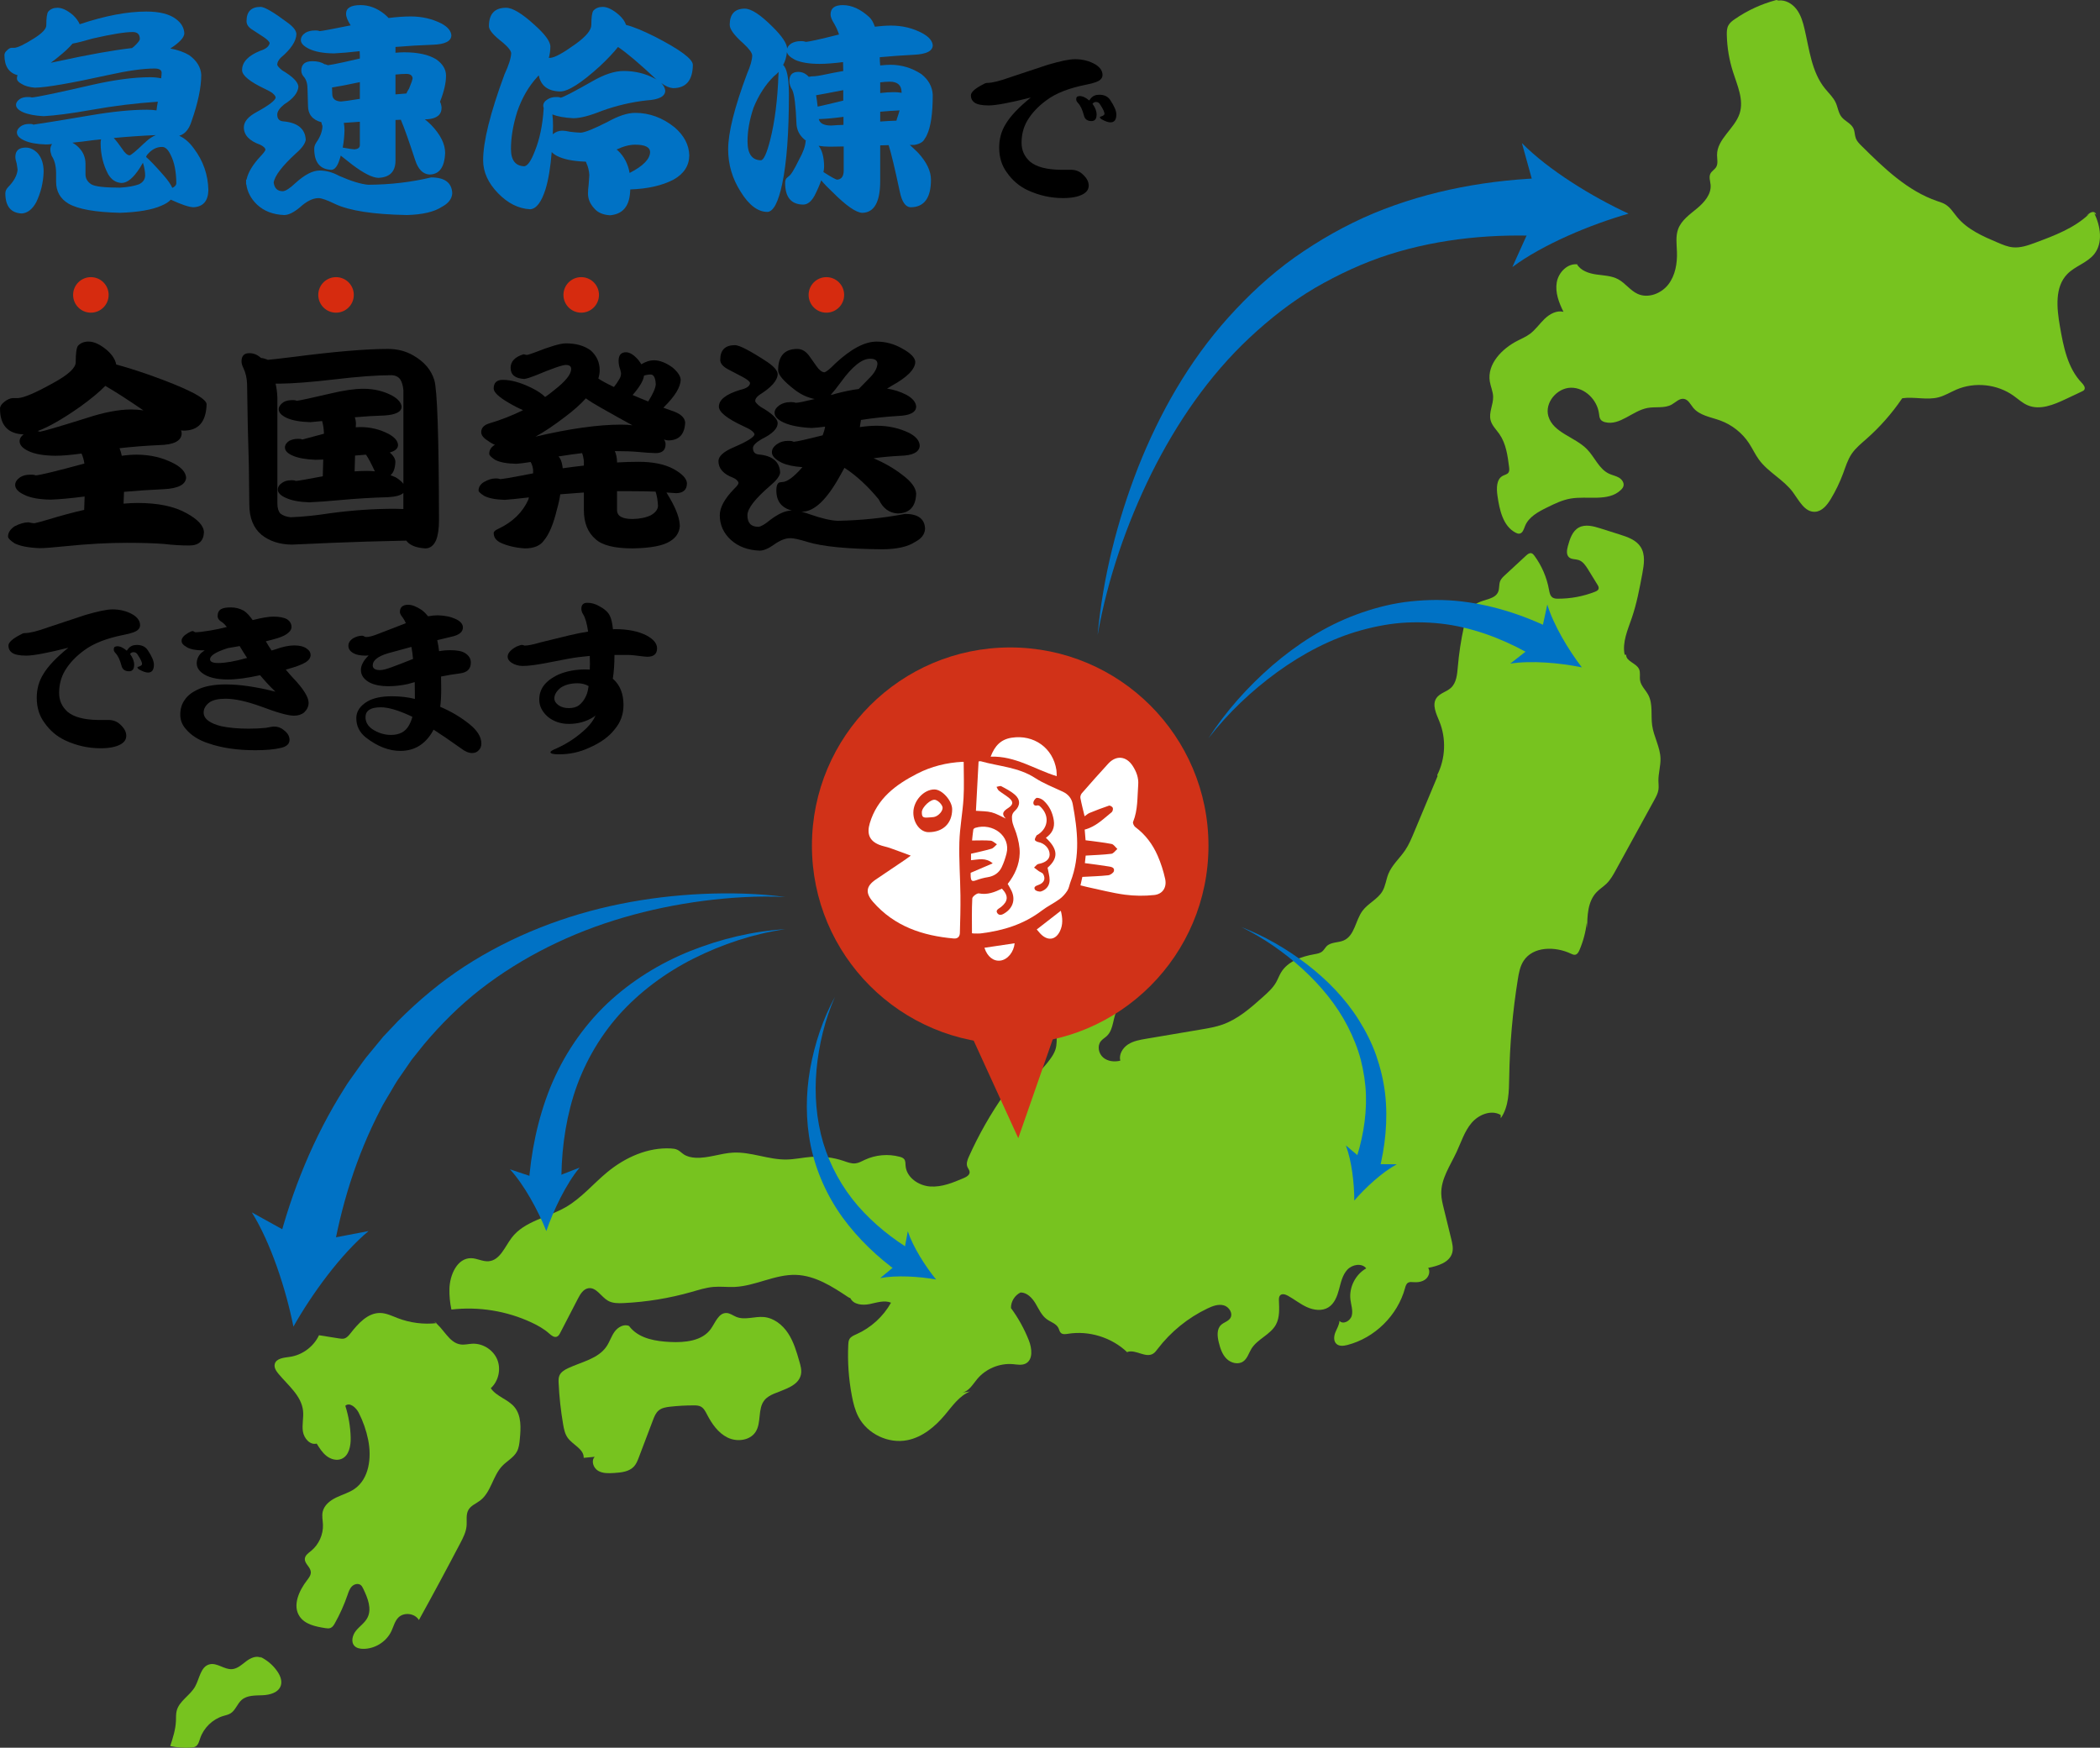 <?xml version="1.0" encoding="UTF-8"?><svg id="_レイヤー_2" xmlns="http://www.w3.org/2000/svg" width="351.803" height="292.798" viewBox="0 0 351.803 292.798"><rect x="0" y="0" width="351.803" height="292.798" fill="#333333" stroke="none"/><defs><style>.cls-1{fill:#000;}.cls-1,.cls-2,.cls-3,.cls-4,.cls-5,.cls-6{stroke-width:0px;}.cls-2{fill:#d62b0f;}.cls-3{fill:#d13218;}.cls-4{fill:#fff;}.cls-5{fill:#77c31f;}.cls-6{fill:#0072c5;}</style></defs><g id="_コンテンツ"><path class="cls-6" d="M131.561,150.267c-4.598-.214-9.197.072-13.733.653-4.536.596-9.016,1.514-13.374,2.79-8.716,2.538-16.929,6.57-23.949,12.013-3.502,2.735-6.648,5.865-9.473,9.227l-2.057,2.571-1.867,2.711c-.65.88-1.183,1.844-1.74,2.787-.536.956-1.154,1.857-1.624,2.851-4.047,7.775-6.664,16.235-8.106,24.917l-9.146-1.924c2.367-9.311,6.029-18.385,11.209-26.544.609-1.039,1.372-1.991,2.051-2.986.7-.983,1.375-1.98,2.17-2.894l2.298-2.791,2.486-2.623c3.394-3.409,7.09-6.498,11.086-9.106,8.014-5.192,16.958-8.633,26.104-10.477,4.575-.928,9.205-1.473,13.833-1.685,4.626-.199,9.266-.092,13.833.51Z"/><path class="cls-6" d="M49.156,222.248c-1.233-6.185-3.771-14.02-6.968-19.136l9.212,5.1,10.341-1.973c-4.633,3.864-9.488,10.517-12.586,16.009Z"/><path class="cls-6" d="M183.878,106.379c.877-9.572,3.247-19.03,6.781-28.08,3.577-9.021,8.46-17.709,15.12-25.116,3.321-3.692,7-7.132,11.104-10.057,4.114-2.894,8.532-5.419,13.213-7.383,9.378-3.896,19.558-5.695,29.643-5.958l-.182,9.823c-9.08-.532-18.235.295-26.886,3.04-4.317,1.391-8.456,3.309-12.407,5.605-3.938,2.326-7.574,5.182-10.953,8.346-6.775,6.341-12.18,14.222-16.406,22.697-4.189,8.504-7.341,17.633-9.026,27.084Z"/><path class="cls-6" d="M272.826,35.791c-6.38,1.824-14.378,5.159-19.469,8.951l4.557-10.099-2.958-10.675c4.45,4.526,11.844,9.046,17.87,11.822Z"/><path class="cls-5" d="M105.373,222.137c-.858-.376-1.862.203-2.412.961s-.821,1.687-1.346,2.463c-1.407,2.082-4.183,2.587-6.458,3.655-.594.279-1.206.65-1.451,1.259-.152.379-.14.801-.122,1.209.107,2.325.359,4.644.754,6.938.136.791.301,1.608.771,2.258.864,1.196,2.727,1.874,2.674,3.349.615-.057,1.231-.114,1.846-.171-.643.66-.229,1.863.562,2.336.791.473,1.775.43,2.695.372,1.195-.075,2.516-.208,3.323-1.092.396-.434.612-.997.82-1.545.784-2.068,1.569-4.135,2.353-6.203.227-.6.474-1.227.967-1.637.532-.442,1.257-.555,1.944-.631,1.302-.144,2.612-.215,3.923-.215.399 0.0.815.011,1.17.193.508.26.785.81,1.048,1.316.811,1.562,1.868,3.102,3.446,3.879,1.579.777,3.78.515,4.717-.974.987-1.567.302-3.846,1.468-5.285.409-.505.998-.831,1.597-1.085,1.778-.753,4.112-1.318,4.511-3.207.155-.734-.054-1.49-.262-2.21-.469-1.628-.95-3.284-1.88-4.7-.93-1.416-2.393-2.582-4.081-2.731-1.539-.136-3.162.562-4.594-.018-.553-.224-1.054-.633-1.649-.655-1.304-.048-1.86,1.578-2.611,2.645-1.444,2.052-4.346,2.333-6.852,2.207-2.355-.118-4.91-.527-6.513-2.257l-.36-.426Z"/><path class="cls-5" d="M162.508,233.113c-1.804.721-2.965,2.441-4.215,3.929-1.651,1.966-3.747,3.716-6.264,4.225-3.188.644-6.704-1.027-8.217-3.906-.576-1.096-.875-2.316-1.106-3.532-.536-2.817-.737-5.698-.598-8.563.015-.32.039-.653.198-.931.24-.418.724-.615,1.165-.811,2.432-1.079,4.498-2.963,5.797-5.285-1.122-.467-2.384-.013-3.575.23s-2.703.111-3.23-.983l-.324-.146c-2.69-1.796-5.569-3.656-8.802-3.76-3.498-.113-6.768,1.861-10.264,2.019-1.185.054-2.374-.103-3.556-.003-1.254.107-2.463.499-3.673.844-3.712,1.057-7.546,1.684-11.401,1.864-.881.041-1.812.047-2.579-.387-1.169-.662-1.956-2.3-3.285-2.102-.85.126-1.365.98-1.76,1.743-.987,1.907-1.973,3.814-2.96,5.721-.134.259-.289.538-.558.649-.465.192-.942-.208-1.318-.542-.872-.775-1.904-1.348-2.962-1.841-4.153-1.935-8.848-2.69-13.398-2.157-.244-1.127-.356-2.283-.333-3.437.047-2.349,1.299-5.215,3.648-5.169.995.02,1.936.596,2.927.511,1.9-.162,2.705-2.417,3.857-3.937,2.117-2.792,6.014-3.37,9.05-5.12,2.641-1.523,4.625-3.946,6.98-5.883,2.988-2.457,6.765-4.162,10.628-3.955.371.02.749.059,1.085.216.398.186.704.521,1.068.765.578.389,1.286.539,1.982.576,2.117.113,4.171-.748,6.288-.859,3.008-.158,5.926,1.198,8.938,1.156,1.388-.019,2.755-.336,4.139-.443,1.839-.142,3.706.09,5.453.68.643.217,1.301.485,1.975.409.559-.063,1.06-.356,1.569-.594,1.808-.846,3.917-1.03,5.845-.512.283.076.58.179.759.411.229.297.199.71.226,1.084.142,1.954,2.156,3.343,4.11,3.483,1.954.14,3.842-.645,5.643-1.415.459-.196.996-.508.976-1.007-.012-.316-.256-.57-.376-.863-.228-.558.014-1.187.261-1.737,1.641-3.654,3.63-7.153,5.93-10.432l-.184.157c3.105-1.207,5.854-3.314,7.828-5.998.374-.508.724-1.045.916-1.645.265-.831.21-1.725.204-2.598-.019-2.499.388-5.001,1.198-7.365.152-.443.332-.903.694-1.201.294-.242.674-.349,1.043-.443,3.622-.92,7.407-1.193,11.123-.8l.35-.134c.735,1.051-.067,2.526-1.092,3.297-1.025.772-2.312,1.268-3.025,2.335-.931,1.393-.652,3.442-1.854,4.609-.33.32-.751.545-1.037.904-.632.791-.377,2.059.389,2.721.766.662,1.89.783,2.872.535-.26-1.036.393-2.128,1.287-2.713.894-.585,1.981-.776,3.034-.954,3.074-.52,6.147-1.04,9.221-1.559,1.217-.206,2.441-.413,3.603-.827,2.589-.921,4.708-2.795,6.757-4.627.827-.74,1.67-1.498,2.214-2.464.292-.519.492-1.087.795-1.599,1.118-1.888,3.418-2.702,5.578-3.084.478-.084.984-.167,1.355-.48.295-.249.466-.615.743-.884.732-.709,1.933-.543,2.864-.958,1.824-.812,1.938-3.353,3.127-4.958.937-1.264,2.557-1.933,3.346-3.294.513-.884.605-1.947.989-2.894.613-1.512,1.918-2.621,2.825-3.978.611-.913,1.039-1.933,1.463-2.947,1.316-3.145,2.631-6.291,3.947-9.436l-.043-.215c1.383-2.751,1.516-6.101.356-8.954-.521-1.28-1.274-2.787-.495-3.928.561-.82,1.687-1.028,2.42-1.698.93-.851,1.052-2.245,1.158-3.501.191-2.247.529-4.482,1.011-6.685.34-1.551.874-3.252,2.263-4.02,1.198-.663,2.984-.633,3.496-1.903.228-.566.097-1.228.33-1.792.162-.393.483-.694.795-.983,1.183-1.094,2.366-2.189,3.549-3.283.246-.227.551-.472.877-.395.226.054.386.249.524.437,1.222,1.666,2.059,3.613,2.426,5.646.091.504.193,1.078.626,1.353.264.168.595.183.908.183,2.102.004,4.203-.39,6.161-1.154.262-.102.552-.245.623-.517.061-.238-.072-.477-.201-.686-.517-.841-1.035-1.682-1.552-2.523-.406-.66-.873-1.37-1.612-1.604-.53-.168-1.167-.079-1.585-.446-.504-.443-.37-1.247-.193-1.895.324-1.186.741-2.495,1.817-3.09,1.092-.603,2.442-.24,3.631.137,1.08.342,2.161.684,3.241,1.026,1.314.416,2.731.908,3.483,2.063.832,1.279.583,2.95.303,4.45-.47,2.517-.942,5.045-1.771,7.468-.685,2.003-1.627,4.076-1.2,6.149l.253.025c-.013,1.108,1.681,1.376,2.156,2.378.277.584.072,1.279.18,1.916.156.921.93,1.596,1.369,2.42.818,1.536.411,3.412.658,5.134.269,1.874,1.328,3.597,1.392,5.489.043,1.266-.366,2.513-.348,3.779.007.481.076.964.012,1.44-.085.633-.398,1.21-.706,1.77-2.139,3.898-4.277,7.796-6.416,11.695-.448.817-.906,1.647-1.571,2.3-.525.516-1.164.906-1.673,1.437-1.492,1.557-1.579,3.946-1.577,6.102l-.073-.969c-.187,1.577-.602,3.126-1.228,4.586-.141.329-.341.693-.692.765-.253.051-.506-.07-.739-.18-2.64-1.25-6.334-1.241-7.924,1.208-.593.913-.793,2.018-.966,3.093-.871,5.428-1.354,10.918-1.443,16.415-.039,2.371-.055,4.914-1.415,6.857l-.019-.556c-1.588-.915-3.694-.051-4.878,1.348-1.184,1.398-1.733,3.208-2.508,4.869-1.062,2.277-2.625,4.489-2.562,7.0.02.813.215,1.61.408,2.4.421,1.722.843,3.444,1.264,5.167.188.77.377,1.583.156,2.345-.462,1.598-2.387,2.173-4.019,2.495.385.598.122,1.454-.433,1.898s-1.315.548-2.024.496c-.312-.023-.65-.067-.919.095-.306.185-.412.569-.506.914-1.248,4.57-5.075,8.339-9.663,9.518-.615.158-1.344.246-1.816-.178-.513-.462-.445-1.291-.191-1.932s.655-1.25.687-1.939c.602.686,1.827.026,2.059-.857.231-.883-.112-1.801-.221-2.707-.247-2.055.844-4.208,2.647-5.224-.745-.945-2.35-.661-3.166.223-.816.884-1.077,2.128-1.388,3.29-.31,1.163-.771,2.397-1.796,3.027-1.057.65-2.445.466-3.576-.045-1.131-.511-2.107-1.31-3.194-1.91-.409-.225-.97-.402-1.297-.069-.211.216-.218.554-.207.856.048,1.377.157,2.839-.502,4.05-.926,1.7-3.093,2.398-4.107,4.047-.447.727-.675,1.64-1.377,2.126-.841.583-2.065.267-2.79-.455s-1.055-1.743-1.3-2.737c-.246-.999-.374-2.207.37-2.918.467-.446,1.197-.595,1.55-1.136.513-.786-.184-1.91-1.089-2.156s-1.858.111-2.706.515c-3.279,1.561-6.178,3.914-8.379,6.803-.224.295-.45.603-.768.793-1.231.738-2.79-.687-4.182-.337l-.138.081c-2.597-2.48-6.382-3.657-9.928-3.088-.408.065-.882.134-1.184-.147-.222-.207-.269-.534-.401-.808-.362-.75-1.287-.998-1.961-1.488-.879-.639-1.324-1.697-1.883-2.629s-1.417-1.851-2.503-1.851c-.977.463-1.635,1.529-1.612,2.61,1.225,1.667,2.234,3.491,2.994,5.414.535,1.353.741,3.28-.573,3.906-.635.302-1.379.142-2.08.08-2.25-.199-4.572.77-6.012,2.509-.729.88-1.359,2.019-2.476,2.258"/><path class="cls-5" d="M349.464,36.15c.205-.119.38-.285.575-.419s.428-.239.664-.211.461.231.444.468l-.304-.277c1.045,2.167,1.494,4.952.005,6.842-1.164,1.478-3.194,2.002-4.511,3.345-2.151,2.194-1.775,5.739-1.251,8.767.587,3.388,1.279,6.992,3.661,9.471.317.33.682.82.407,1.185-.089.119-.229.186-.363.25-.907.428-1.814.856-2.721,1.285-2.006.947-4.319,1.908-6.365,1.049-.897-.376-1.62-1.064-2.415-1.627-2.719-1.925-6.447-2.327-9.513-1.024-1.007.428-1.948,1.025-3.005,1.304-1.97.519-4.071-.132-6.087.16l-.084.101c-1.682,2.466-3.672,4.721-5.909,6.697-.896.792-1.845,1.553-2.51,2.547-.66.985-1.002,2.142-1.415,3.254-.552,1.487-1.243,2.921-2.063,4.279-.611,1.012-1.461,2.081-2.641,2.142-1.731.09-2.68-1.889-3.709-3.284-1.563-2.119-4.133-3.323-5.687-5.449-.632-.865-1.073-1.853-1.662-2.748-1.146-1.739-2.861-3.095-4.817-3.809-1.597-.583-3.469-.828-4.541-2.147-.46-.566-.817-1.352-1.536-1.477-.762-.132-1.378.568-2.052.947-1.208.678-2.717.321-4.078.577-2.496.47-4.613,3.004-7.076,2.383-.279-.07-.559-.19-.738-.414-.227-.285-.248-.675-.296-1.036-.305-2.318-2.386-4.375-4.723-4.327s-4.407,2.524-3.759,4.77c.802,2.78,4.433,3.456,6.461,5.521,1.309,1.333,2.021,3.334,3.716,4.12.528.245,1.117.35,1.623.638s.93.858.783,1.421c-.068.26-.247.477-.442.663-2.113,2.02-5.566.939-8.445,1.442-1.371.239-2.641.859-3.89,1.472-1.496.734-3.117,1.6-3.724,3.152-.198.507-.383,1.165-.921,1.245-.223.033-.446-.055-.646-.159-2.124-1.105-2.701-3.823-3.042-6.193-.176-1.222-.196-2.772.901-3.34.326-.169.736-.235.943-.538.175-.255.144-.594.106-.901-.24-1.929-.511-3.943-1.62-5.539-.532-.766-1.259-1.442-1.485-2.346-.324-1.295.48-2.616.43-3.951-.032-.864-.42-1.674-.558-2.528-.469-2.909,2.022-5.484,4.646-6.822.704-.359,1.439-.673,2.074-1.144.944-.7,1.613-1.703,2.46-2.518.847-.815,2.02-1.466,3.161-1.182-.768-1.537-1.417-3.247-1.123-4.941.293-1.694,1.857-3.268,3.554-2.995l-.18-.053c.626,1.095,1.969,1.545,3.216,1.729s2.562.203,3.675.795c1.214.645,2.036,1.898,3.289,2.465,1.757.796,3.945-.049,5.128-1.572,1.183-1.523,1.519-3.552,1.452-5.479-.045-1.281-.243-2.61.202-3.813.549-1.482,1.943-2.445,3.16-3.454s2.408-2.37,2.275-3.946c-.054-.633-.316-1.305-.034-1.875.219-.441.711-.686.964-1.107.354-.59.154-1.338.15-2.026-.013-2.687,2.973-4.409,3.789-6.969.723-2.272-.384-4.663-1.111-6.934-.639-1.996-.991-4.084-1.042-6.18-.014-.558 0-1.142.266-1.632.24-.444.659-.759,1.074-1.046,2.114-1.459,4.484-2.549,6.968-3.204l.343.086c1.171-.146,2.326.538,3.037,1.48.711.941,1.054,2.105,1.324,3.253.814,3.456,1.187,7.213,3.409,9.983.633.789,1.411,1.487,1.829,2.409.354.779.436,1.691.961,2.366.574.738,1.602,1.086,2.001,1.932.248.526.198,1.148.409,1.69.188.482.566.862.933,1.226,3.758,3.723,7.697,7.561,12.703,9.27.457.156.925.295,1.339.542.85.507,1.376,1.4,2.01,2.161,1.74,2.089,4.344,3.219,6.849,4.277.792.335,1.599.673,2.455.759,1.302.131,2.582-.332,3.808-.787,3.187-1.183,6.468-2.422,8.941-4.755"/><path class="cls-5" d="M73.157,221.664c-2.196.245-4.449-.042-6.513-.832-.959-.367-1.909-.847-2.935-.869-2.094-.045-3.701,1.76-4.994,3.408-.29.369-.613.761-1.069.874-.276.068-.566.024-.846-.02-1.12-.178-2.241-.356-3.361-.534-.901,1.928-2.821,3.342-4.929,3.63-.975.133-2.249.244-2.484,1.2-.143.584.232,1.16.617,1.623,1.611,1.938,3.846,3.675,4.123,6.181.128,1.154-.197,2.328-.024,3.476s1.187,2.34,2.309,2.041c.47.756.955,1.529,1.657,2.077s1.679.833,2.5.49c1.272-.531,1.572-2.186,1.539-3.564-.044-1.809-.348-3.612-.899-5.336.728-.652,1.796.29,2.242,1.16.735,1.436,1.271,2.973,1.589,4.554.595,2.957.181,6.508-2.302,8.221-.932.643-2.049.948-3.068,1.441s-2.01,1.277-2.253,2.383c-.154.703.017,1.432.046,2.151.066,1.664-.69,3.341-1.981,4.394-.447.365-1.001.736-1.052,1.311-.073.821.934,1.387,1,2.208.042.525-.31.99-.632,1.407-1.347,1.749-2.478,4.228-1.244,6.059.901,1.338,2.677,1.701,4.27,1.954.307.049.632.095.919-.025.334-.14.539-.472.716-.787.846-1.508,1.555-3.092,2.117-4.727.177-.516.352-1.058.735-1.446s1.049-.562,1.478-.225c.2.157.317.394.428.623.74,1.536,1.481,3.362.689,4.872-.443.845-1.286,1.396-1.892,2.133-.605.737-.923,1.92-.246,2.593.365.362.915.462,1.429.467,1.962.018,3.884-1.183,4.726-2.955.371-.781.564-1.681,1.175-2.294.94-.942,2.755-.72,3.44.42,2.361-4.267,4.672-8.561,6.933-12.882.476-.909.958-1.849,1.049-2.871.082-.919-.143-1.92.323-2.716.421-.719,1.276-1.037,1.94-1.541,1.849-1.4,2.118-4.132,3.721-5.809.798-.835,1.914-1.393,2.458-2.412.337-.631.412-1.364.48-2.077.177-1.854.292-3.925-.892-5.362-1.084-1.316-3.014-1.756-3.972-3.166,1.297-1.177,1.75-3.194,1.08-4.812s-2.415-2.725-4.165-2.641c-.649.031-1.296.21-1.94.127-2.023-.261-2.863-2.753-4.554-3.894l.518.318Z"/><path class="cls-5" d="M43.736,277.718c-.815-.409-1.792.058-2.516.612s-1.446,1.236-2.355,1.301c-1.302.094-2.508-1.129-3.772-.805-1.49.382-1.659,2.386-2.411,3.728-.844,1.504-2.683,2.406-3.09,4.081-.13.533-.095,1.09-.116,1.638-.056,1.454-.51,2.86-.96,4.244,1.128.241,2.288.328,3.439.258.282-.017.575-.047.816-.193.449-.272.586-.845.753-1.343.592-1.772,2.08-3.219,3.869-3.761.411-.125.844-.207,1.212-.43.844-.511,1.133-1.612,1.876-2.261.92-.804,2.279-.737,3.5-.785,1.221-.048,2.657-.433,3.051-1.589.277-.812-.089-1.705-.575-2.412-.731-1.063-1.754-1.924-2.926-2.463l.206.179Z"/><path class="cls-6" d="M9.623,1.301c.77,0,1.641.41,2.61,1.23.522.498.896,1.008,1.119,1.529,4.227-1.417,7.944-2.126,11.151-2.126,2.238,0,3.903.424,4.998,1.269.87.646,1.33,1.442,1.38,2.387-.025.696-.808,1.542-2.35,2.536,1.243.224,2.299.597,3.17,1.119,1.268.92,1.939,2.014,2.014,3.282,0,2.113-.547,4.725-1.641,7.832-.423,1.318-1.106,2.113-2.051,2.387.895.398,1.703,1.095,2.424,2.089,1.591,2.089,2.412,4.438,2.461,7.049-.05,1.79-.871,2.735-2.461,2.835-.722,0-2.002-.423-3.841-1.269-.324.373-.846.709-1.567,1.007-1.566.696-3.878,1.094-6.937,1.194-4.153-.101-7.024-.61-8.615-1.529-1.393-.821-2.089-2.052-2.089-3.692v-1.529c-.025-1.169-.274-2.101-.746-2.797-.149-.448-.224-.784-.224-1.008,0-.373.099-.695.298-.97-.373.051-.721.075-1.044.075-1.566-.05-2.773-.273-3.618-.672-.821-.373-1.231-.82-1.231-1.343,0-.373.224-.721.671-1.044.373-.248.82-.373,1.343-.373h.335c.149,0,.286.037.41.112.795-.1,4.003-.621,9.623-1.566,3.655-.621,6.788-.933,9.399-.933.571,0,1.106.037,1.604.111.049-.472.124-.956.224-1.454-3.68.249-7.335.696-10.965,1.343-3.506.622-6.229.982-8.168,1.081-1.467-.074-2.624-.298-3.469-.671-.771-.348-1.156-.758-1.156-1.23,0-.349.211-.672.634-.97.348-.224.783-.336,1.305-.336h.261c.124,0,.273.025.448.074.82-.049,4.152-.745,9.995-2.088,3.804-.87,7.086-1.306,9.846-1.306.622,0,1.231.062,1.828.187.05-.423.075-.733.075-.933,0-.472-.398-.709-1.193-.709-1.915,0-4.489.361-7.721,1.082-6.34,1.393-10.443,2.102-12.308,2.126-.945-.074-1.691-.285-2.238-.634-.522-.273-.783-.584-.783-.933,0-.199.037-.373.112-.522-1.467-.397-2.201-1.517-2.201-3.356,0-.299.137-.56.411-.783.248-.273.497-.423.746-.447h.485c.572-.024,1.666-.547,3.282-1.566,1.392-.87,2.088-1.604,2.088-2.201,0-1.268.112-2.038.336-2.312.373-.422.882-.634,1.529-.634ZM4.326,24.723c.721,0,1.392.324,2.014.97.646.771.97,1.791.97,3.059-.05,1.79-.46,3.493-1.231,5.109-.647,1.193-1.455,1.828-2.424,1.902-1.84-.074-2.76-1.206-2.76-3.394,0-.373.174-.734.522-1.082.945-.97,1.455-1.927,1.529-2.872-.025-.248-.075-.584-.149-1.007-.149-.472-.224-.845-.224-1.119,0-1.044.584-1.566,1.753-1.566ZM8.503,10.513c.397-.074.821-.161,1.268-.261,5.147-1.119,9.262-1.852,12.345-2.2.124-.1.236-.187.335-.262.646-.597.97-1.019.97-1.268,0-.771-.398-1.156-1.193-1.156-1.293,0-3.519.36-6.676,1.082-1.542.447-2.673.733-3.394.857-.572.671-1.355,1.405-2.35,2.2-.448.373-.883.709-1.306,1.007ZM23.944,27.259c-.149.274-.312.548-.485.821-1.095,1.715-2.126,2.573-3.096,2.573-.945-.05-1.691-.535-2.238-1.455-.846-1.591-1.268-3.331-1.268-5.221,0-.249.024-.46.075-.635-.473.051-.933.1-1.38.149-1.269.175-2.412.312-3.432.41.423.224.795.51,1.119.858.721.745,1.082,1.641,1.082,2.685v1.753c0,.697.323,1.256.97,1.679.621.373,2.225.56,4.811.56,1.292-.074,2.35-.261,3.17-.56.671-.323,1.019-.808,1.044-1.454,0-.646-.125-1.367-.373-2.164ZM24.317,23.866c.074-.074.136-.137.186-.187.522-.472,1.057-.82,1.604-1.044-2.387.1-4.737.261-7.049.484.397.423.87,1.032,1.417,1.828.422.671.833,1.031,1.231,1.081.273-.05,1.069-.709,2.387-1.977.075-.074.149-.137.224-.187ZM28.867,31.474c.448-.199.671-.473.671-.82-.025-1.939-.335-3.493-.932-4.662-.423-.92-.908-1.38-1.455-1.38-.97,0-1.828.473-2.574,1.417-.025.1-.062.187-.112.261.696.598,1.69,1.642,2.984,3.134.696.795,1.168,1.479,1.417,2.051Z"/><path class="cls-6" d="M43.651,1.152c.671,0,2.201.896,4.587,2.686.945.696,1.417,1.331,1.417,1.902-.05,1.193-.933,2.512-2.648,3.953-.373.398-.56.771-.56,1.119,0,.199.273.522.82.97,1.74,1.02,2.648,1.927,2.723,2.723-.075,1.044-.871,2.039-2.387,2.983-.771.622-1.156,1.193-1.156,1.716,0,.672.311,1.044.932,1.119,2.462.199,3.742,1.23,3.842,3.096-.1.646-.634,1.393-1.604,2.237-2.337,2.139-3.593,3.78-3.767,4.923.124.97.634,1.455,1.529,1.455.472-.025,1.181-.485,2.126-1.38,1.542-1.393,2.884-2.089,4.028-2.089,1.094,0,2.188.299,3.282.896,2.039.895,3.667,1.392,4.886,1.491,3.705-.024,7.21-.435,10.518-1.23,2.288,0,3.469.883,3.543,2.648-.05.944-.647,1.715-1.79,2.312-1.269.82-3.195,1.268-5.781,1.342-5.645-.1-9.672-.721-12.084-1.864-1.318-.647-2.238-.97-2.76-.97-.945,0-1.99.522-3.133,1.566-1.02.845-1.89,1.268-2.611,1.268-1.89-.074-3.419-.671-4.587-1.79-.995-.97-1.58-2.088-1.753-3.356h-.038v-.783h.075c.248-1.193,1.019-2.486,2.312-3.879.497-.522.783-.896.858-1.119-.025-.298-.324-.584-.896-.857-1.815-.646-2.723-1.616-2.723-2.909,0-.944.721-1.803,2.164-2.573,2.038-1.119,3.095-1.927,3.17-2.425-.075-.447-.659-.919-1.753-1.417-2.586-1.218-3.879-2.275-3.879-3.17,0-1.343,1.02-2.425,3.059-3.245.944-.298,1.467-.733,1.566-1.306-.1-.272-.448-.608-1.044-1.007l-1.828-1.193c-.671-.397-1.007-.882-1.007-1.454,0-1.591.783-2.388,2.35-2.388ZM52.714,5.106h.298c.174,0,.36.037.56.111.497-.049,2.225-.373,5.184-.97l-.037-.037c-.498-.771-.746-1.404-.746-1.902,0-.97.808-1.454,2.424-1.454,1.417,0,2.747.497,3.991,1.492.273.224.509.447.709.671,1.367-.174,2.611-.261,3.73-.261,1.865,0,3.58.397,5.147,1.193,1.044.572,1.591,1.23,1.641,1.977-.025.97-1.044,1.492-3.058,1.566-2.114.074-4.214.199-6.303.373v.97c.547-.05,1.032-.075,1.455-.075,2.288,0,4.065.387,5.333,1.156,1.119.771,1.678,1.691,1.678,2.761,0,1.218-.335,2.673-1.007,4.363.149.299.236.634.261,1.007,0,1.169-.796,1.815-2.387,1.939h-.41c.373.299.733.622,1.082.97,1.542,1.616,2.312,3.17,2.312,4.662-.1,2.412-.983,3.618-2.648,3.618-1.094-.075-1.89-.896-2.387-2.462-1.02-3.133-1.815-5.371-2.387-6.714-.323,0-.622.014-.895.038v6.862c-.025,1.815-.982,2.76-2.872,2.834-.995-.024-2.449-.758-4.364-2.2-.796-.621-1.442-1.131-1.939-1.529-.05.224-.112.436-.187.635-.349,1.144-.808,1.729-1.38,1.753-1.915-.075-2.872-1.256-2.872-3.544,0-.348.125-.708.373-1.081.646-.92.982-1.828,1.007-2.723-.075-.149-.137-.36-.187-.634-1.492-.397-2.238-1.318-2.238-2.761l-.075-2.685c0-.92-.187-1.616-.56-2.089-.323-.323-.485-.696-.485-1.119,0-1.044.621-1.566,1.865-1.566.845,0,1.529.175,2.051.522h.112l.447.149c.422-.05,1.268-.211,2.536-.485.994-.224,1.927-.435,2.797-.634v-.447c0-.273-.013-.535-.037-.783-1.741.199-3.183.323-4.327.372-1.741-.024-3.108-.272-4.103-.745-.945-.448-1.417-.945-1.417-1.492,0-.472.261-.883.783-1.23.448-.249.957-.373,1.529-.373ZM60.286,16.555v-2.797c-2.089.447-3.643.746-4.662.896.024.323.037.684.037,1.081,0,.796.485,1.219,1.455,1.269.448-.024,1.504-.174,3.17-.448ZM57.6,20.583c.075.398.112.82.112,1.269-.025.994-.125,1.952-.299,2.871,1.069.2,1.728.299,1.977.299.572-.05.87-.273.895-.671v-3.954c-1.069.075-1.964.137-2.686.187ZM68.081,15.661c.099-.248.248-.522.448-.82.373-.896.571-1.479.597-1.753-.075-.473-.423-.709-1.044-.709-.522,0-1.132.037-1.828.112v3.319c.721-.05,1.33-.1,1.828-.149Z"/><path class="cls-6" d="M84.779,1.301c1.094,0,2.697.97,4.811,2.909,1.666,1.492,2.536,2.661,2.611,3.506,0,.722-.087,1.38-.261,1.977h.261c.746-.049,2.15-.82,4.214-2.312,1.765-1.268,2.648-2.337,2.648-3.207,0-1.269.112-2.063.336-2.387.397-.423.919-.635,1.566-.635.771,0,1.666.436,2.685,1.306.622.547,1.032,1.119,1.231,1.716,1.144.273,2.76.933,4.849,1.977,4.202,2.163,6.315,3.729,6.34,4.699-.025,2.611-1.132,3.916-3.319,3.916-.622-.049-1.281-.335-1.977-.857.397.397.622.82.671,1.268,0,.97-1.044,1.518-3.133,1.642-2.486.273-4.985.857-7.497,1.753-2.014.82-3.605,1.23-4.774,1.23-1.467-.074-2.636-.285-3.506-.634.075.547.112,1.193.112,1.939-.025.473-.037.933-.037,1.38.472-.397,1.007-.597,1.604-.597.299,0,.733.062,1.306.187.572.074,1.156.125,1.753.149.696-.024,2.213-.635,4.55-1.828,1.79-.994,3.319-1.491,4.587-1.491,2.387,0,4.587.808,6.601,2.424,1.591,1.368,2.412,2.935,2.462,4.699-.025,1.741-.908,3.096-2.648,4.065-1.915.994-4.327,1.541-7.236,1.641l-.037.56c-.174,2.337-1.293,3.593-3.357,3.768-1.193-.075-2.076-.461-2.648-1.156-.696-.746-1.044-1.579-1.044-2.499,0-.423.038-.92.112-1.492.024-.423.062-.957.112-1.604-.05-.746-.211-1.404-.485-1.977-.025-.1-.062-.187-.112-.262h-.187c-1.964-.074-3.494-.385-4.587-.932-.398-.199-.709-.423-.933-.672-.199,2.562-.547,4.649-1.044,6.266-.696,2.164-1.554,3.27-2.573,3.319-1.939-.1-3.729-.994-5.371-2.685-1.666-1.716-2.499-3.556-2.499-5.521,0-3.133,1.193-7.931,3.581-14.396.696-1.491,1.069-2.66,1.119-3.506,0-.422-.485-1.044-1.455-1.864-1.517-1.169-2.275-2.063-2.275-2.686,0-2.063.957-3.096,2.872-3.096ZM91.082,18.084c-.05-.099-.074-.224-.074-.373,0-.422.248-.783.746-1.081.397-.248.858-.373,1.38-.373h.298c.174,0,.336.037.485.112.448-.075,2.201-.982,5.259-2.723,2.014-1.169,3.779-1.753,5.296-1.753,1.914,0,3.655.423,5.221,1.268.125.074.236.137.336.187-.05-.024-.1-.062-.149-.112-2.785-2.61-4.886-4.388-6.303-5.333l-.038-.037c-.746.945-1.741,2.002-2.983,3.17-3.133,2.859-5.371,4.289-6.713,4.289-2.039-.05-3.233-.944-3.581-2.686-.1.075-.174.149-.224.225-1.468,1.591-2.599,3.543-3.394,5.855-.697,2.237-1.044,4.313-1.044,6.229,0,1.89.746,2.859,2.238,2.909.546-.075,1.119-.883,1.716-2.425.845-2.038,1.354-4.463,1.529-7.272v-.075ZM103.278,25.059c.099.05.186.112.261.187,1.02.97,1.666,2.214,1.939,3.729,2.288-1.168,3.431-2.35,3.431-3.543-.05-.795-.883-1.193-2.499-1.193-.945,0-1.99.273-3.133.82Z"/><path class="cls-6" d="M124.782,1.451c1.068,0,2.61,1.007,4.625,3.021,1.591,1.566,2.412,2.785,2.461,3.655.099-.322.336-.608.709-.857.447-.248.944-.373,1.492-.373h.335c.199,0,.385.037.56.111.497,0,2.362-.41,5.595-1.23-.224-.671-.498-1.28-.821-1.827-.398-.621-.597-1.132-.597-1.529,0-1.044.684-1.566,2.051-1.566,1.492,0,2.971.671,4.438,2.014.373.349.684.883.932,1.604.97-.124,1.877-.187,2.723-.187,1.89,0,3.63.424,5.222,1.269,1.094.597,1.678,1.268,1.753,2.014,0,.97-1.044,1.505-3.133,1.604-1.939.1-3.854.236-5.744.41,0,.447.024.907.074,1.38.671-.075,1.243-.112,1.716-.112,1.865,0,3.593.522,5.184,1.566,1.194.945,1.828,2.102,1.902,3.469,0,3.158-.336,5.421-1.007,6.788-.1.224-.212.41-.336.56-.224.521-.796.87-1.716,1.044h-.783c.448.398.92.846,1.417,1.343,1.417,1.566,2.126,3.059,2.126,4.476,0,3.083-1.144,4.625-3.431,4.625-.846-.051-1.442-.921-1.791-2.611-.82-3.854-1.442-6.452-1.865-7.795-.473,0-.945.013-1.417.038v5.967c0,3.506-.995,5.283-2.983,5.334-1.044-.025-2.698-1.17-4.96-3.432-.821-.771-1.467-1.442-1.939-2.014-.274.795-.647,1.653-1.119,2.573-.547.994-1.182,1.491-1.902,1.491-2.014-.024-3.021-1.23-3.021-3.617,0-.447.112-.746.335-.896l.261-.224c.348-.198.919-1.119,1.716-2.76.696-1.243,1.069-2.287,1.119-3.133.024-.024.038-.062.038-.112-.1-.049-.187-.111-.261-.187-.796-.671-1.231-1.516-1.306-2.536-.125-3.133-.36-5.047-.709-5.743-.323-.497-.485-.994-.485-1.492,0-1.02.497-1.529,1.492-1.529.671,0,1.255.274,1.753.821l.522-.075c.497,0,1.156-.087,1.977-.261,1.168-.248,2.262-.46,3.282-.634l-.037-1.492c-1.592.199-2.897.298-3.917.298-1.741,0-3.108-.224-4.103-.671-.82-.423-1.281-.857-1.38-1.306-.075.796-.286,1.518-.634,2.163.621.548.944,2.139.969,4.774,0,6.564-.373,11.599-1.119,15.104-.647,3.083-1.467,4.662-2.461,4.737-1.617,0-3.121-1.132-4.513-3.395-1.393-2.188-2.088-4.55-2.088-7.086,0-2.81,1.057-7.036,3.17-12.681.572-1.317.858-2.337.858-3.059-.025-.447-.522-1.119-1.492-2.014-1.517-1.343-2.275-2.374-2.275-3.096,0-1.814.845-2.723,2.536-2.723ZM127.467,26.849c.472-.024.994-1.168,1.566-3.431.771-3.059,1.231-6.714,1.38-10.966,0-.148.013-.285.038-.41-.249.274-.522.522-.821.746-1.417,1.417-2.549,3.17-3.394,5.259-.671,1.989-1.007,3.867-1.007,5.632,0,2.089.746,3.146,2.238,3.17ZM136.978,17.861c.919-.198,2.35-.534,4.289-1.007v-1.753c-2.039.398-3.556.685-4.55.857.099.572.187,1.207.261,1.902ZM137.126,24.425c.025.025.05.05.075.074.547.746.833,1.865.858,3.357,0,.323-.037.646-.112.969,1.317.846,2.088,1.269,2.312,1.269.696-.05,1.056-.534,1.082-1.454v-4.104c-.995.025-1.753.038-2.275.038-.696,0-1.342-.05-1.939-.149ZM141.304,20.919v-1.343c-1.691.224-3.071.349-4.14.373.173.722.87,1.081,2.088,1.081.597-.049,1.28-.086,2.051-.111ZM147.458,13.795v1.791c.821-.1,1.591-.149,2.312-.149.423,0,.845.037,1.268.111v-.111c-.025-1.169-.684-1.753-1.977-1.753-.498,0-1.032.037-1.604.111ZM150.18,20.21c.025-.099.05-.198.075-.298.174-.497.323-.97.448-1.418-1.095.051-2.176.125-3.245.225v1.641c.995-.074,1.902-.124,2.723-.149Z"/><path class="cls-1" d="M180.069,9.916c1.286,0,2.435.294,3.446.882.79.496,1.185,1.085,1.185,1.765,0,.275-.101.515-.303.717-.294.349-1.112.652-2.453.909-2.867.57-5.072,1.434-6.616,2.592-1.416,1.029-2.5,2.187-3.253,3.473-.625,1.085-.938,2.307-.938,3.667,0,1.268.478,2.325,1.434,3.17,1.048.864,2.729,1.314,5.045,1.351h1.792c.827,0,1.516.285,2.067.854.606.57.91,1.167.91,1.792,0,.606-.313,1.084-.938,1.434-.79.441-1.912.662-3.363.662-2.04,0-3.998-.433-5.872-1.296-1.433-.662-2.61-1.654-3.528-2.978-.864-1.157-1.296-2.554-1.296-4.19,0-1.451.358-2.756,1.075-3.914.772-1.323,2.178-2.812,4.218-4.466-3.492.882-5.844,1.323-7.057,1.323-1.176,0-1.985-.175-2.426-.523-.368-.276-.551-.662-.551-1.158,0-.552.717-1.186,2.15-1.902.202-.128.404-.192.606-.192.809,0,2.104-.321,3.887-.965l6.23-2.068c2.113-.624,3.629-.937,4.549-.937ZM180.841,16.09c.515,0,1.057.248,1.626.744l.276-.358c.331-.404.799-.606,1.406-.606.827,0,1.434.285,1.819.854.698,1.029,1.048,1.847,1.048,2.454,0,.882-.331,1.322-.993,1.322-.368,0-.882-.183-1.543-.551-.147-.11-.221-.221-.221-.331,0-.055.073-.092.221-.11.367-.128.551-.275.551-.44,0-.294-.23-.79-.689-1.489-.165-.33-.413-.496-.744-.496-.239,0-.432.102-.579.304.459.625.689,1.222.689,1.792,0,.734-.285,1.103-.854,1.103-.699,0-1.122-.312-1.268-.938-.258-.974-.588-1.672-.993-2.095-.202-.202-.303-.404-.303-.607,0-.183.046-.33.138-.44.166-.073.304-.11.414-.11Z"/><path class="cls-1" d="M14.844,57.224c.92,0,1.952.484,3.096,1.454.87.771,1.38,1.566,1.529,2.387,1.492.398,3.319.97,5.482,1.716,6.365,2.263,9.585,3.904,9.66,4.923-.075,2.96-1.355,4.438-3.841,4.438-.149-.024-.298-.037-.448-.037.075.149.112.323.112.522-.05,1.243-1.305,1.89-3.767,1.939-2.213.1-4.426.273-6.639.521.149.373.273.797.373,1.269.87-.124,1.703-.187,2.499-.187,2.287,0,4.376.498,6.266,1.492,1.292.696,1.964,1.491,2.014,2.387-.1,1.144-1.331,1.777-3.692,1.902-2.238.1-4.476.248-6.713.447l-.075,1.977c.821-.074,1.604-.112,2.35-.112,3.406,0,6.117.56,8.131,1.679,1.939,1.044,2.934,2.113,2.984,3.208-.05,1.491-.871,2.237-2.462,2.237-1.393,0-2.81-.087-4.251-.261-1.666-.125-3.73-.187-6.191-.187-3.158,0-6.564.187-10.219.56-2.163.224-3.63.335-4.401.335-1.89-.074-3.295-.349-4.214-.82-.722-.473-1.082-.846-1.082-1.119,0-.646.36-1.218,1.082-1.715.87-.448,1.641-.672,2.312-.672.099,0,.236.024.411.075.224.049.435.074.634.074.397-.074,1.181-.286,2.35-.634,2.113-.647,4.103-1.181,5.968-1.604l.074-2.237c-2.337.298-4.227.473-5.669.522-1.939-.024-3.431-.299-4.476-.821-.995-.472-1.492-1.019-1.492-1.641,0-.472.286-.907.858-1.306.447-.273.994-.41,1.641-.41h.336c.224,0,.422.037.597.112.671-.024,3.394-.684,8.168-1.977-.1-.646-.261-1.206-.485-1.679-1.79.249-3.258.373-4.401.373-1.939-.024-3.431-.286-4.476-.783-.995-.473-1.492-1.02-1.492-1.642,0-.447.224-.832.671-1.156-2.636-.099-3.953-1.541-3.953-4.326,0-.373.236-.746.709-1.118.497-.397.97-.609,1.417-.635h.857c1.02-.049,2.996-.895,5.93-2.536,2.511-1.367,3.767-2.523,3.767-3.469,0-1.467.124-2.387.373-2.76.447-.472,1.044-.708,1.79-.708ZM6.303,72.217c.149.024.273.062.373.111.646-.099,3.232-.857,7.758-2.274,2.934-.97,5.445-1.455,7.534-1.455.696,0,1.38.05,2.051.149-2.536-1.74-4.662-3.108-6.377-4.103-.995,1.02-2.387,2.176-4.177,3.469-2.934,2.063-5.321,3.431-7.161,4.103Z"/><path class="cls-1" d="M41.766,59.164c.721,0,1.38.273,1.977.82h.075c.099,0,.236.024.41.074.199.05.41.125.634.224.622-.049,2.039-.211,4.252-.484,6.912-.896,12.208-1.343,15.888-1.343,1.566,0,2.971.36,4.215,1.081,1.839,1.045,3.021,2.425,3.543,4.141.497,1.666.758,9.498.783,23.496,0,1.393-.162,2.499-.485,3.319-.398.896-.982,1.355-1.753,1.381-1.393-.075-2.4-.424-3.021-1.045-.075-.074-.149-.162-.224-.261-4.799.099-8.939.224-12.42.373-2.661.124-4.911.224-6.75.298-2.039-.024-3.729-.572-5.072-1.641-1.368-1.145-2.051-2.848-2.051-5.109,0-1.169-.025-3.319-.075-6.453-.149-4.674-.249-9.224-.298-13.65-.025-1.019-.237-1.939-.634-2.76-.199-.397-.298-.758-.298-1.081,0-.92.435-1.38,1.306-1.38ZM67.575,85.271v-2.686c-.423.397-1.268.634-2.536.708-2.71.075-5.396.237-8.056.485-2.188.199-3.904.323-5.147.373-1.691-.05-3.009-.299-3.953-.746-.896-.397-1.343-.857-1.343-1.38,0-.447.248-.833.746-1.156.397-.273.882-.41,1.455-.41h.336c.173,0,.335.037.485.112.422-.025,1.926-.286,4.513-.784l.075-2.797c-.522.025-.97.037-1.343.037-1.666-.074-2.934-.311-3.804-.708-.846-.373-1.268-.821-1.268-1.343,0-.423.236-.796.709-1.119.448-.224.92-.336,1.417-.336h.298c.199,0,.36.038.485.112.323-.074,1.529-.397,3.618-.97v-.187c-.025-.671-.125-1.317-.298-1.939-.771.074-1.43.137-1.977.187-1.691-.05-3.009-.285-3.954-.709-.895-.422-1.343-.907-1.343-1.454,0-.397.249-.783.746-1.156.397-.248.895-.373,1.492-.373h.298c.174,0,.336.037.485.112.497-.05,2.399-.46,5.707-1.231,2.163-.521,3.991-.783,5.482-.783,1.765,0,3.369.386,4.812,1.156.97.548,1.492,1.156,1.566,1.828,0,.87-.958,1.367-2.872,1.491-1.641.051-3.295.149-4.96.299.099.298.162.621.187.97l-.037.708c.273-.024.522-.037.746-.037,1.716,0,3.307.386,4.774,1.156.995.547,1.517,1.156,1.567,1.827,0,.598-.46,1.021-1.38,1.269.622.547.933,1.082.933,1.604-.05,1.095-.323,1.828-.82,2.201l.895.372c.597.373,1.019.734,1.268,1.082v-15.702c-.075-.771-.249-1.367-.522-1.79-.348-.472-.857-.708-1.529-.708-2.387,0-5.57.236-9.548.708-3.804.447-6.863.685-9.175.709h-.634c.174.771.273,1.566.298,2.387v17.679c0,.746.162,1.306.485,1.678.422.349,1.007.56,1.753.635,1.989-.075,4.189-.299,6.602-.672,3.679-.497,7.272-.746,10.778-.746.547,0,1.044.014,1.492.038ZM62.801,78.967c-.622-1.343-1.119-2.274-1.492-2.797-.597.05-1.206.1-1.827.149l-.075,2.647c.771-.049,1.467-.074,2.088-.074.472,0,.908.025,1.306.074Z"/><path class="cls-1" d="M87.706,59.35l.522.111c.173,0,.621-.137,1.342-.41,2.586-1.02,4.327-1.529,5.222-1.529,1.716,0,3.108.398,4.177,1.193.994.896,1.492,1.99,1.492,3.282,0,.447-.075.92-.224,1.417.497.349,1.367.821,2.611,1.418.348-.423.646-.858.895-1.306.199-.299.298-.634.298-1.007-.075-.423-.174-.796-.298-1.119-.075-.298-.112-.609-.112-.933,0-.97.41-1.454,1.23-1.454.646,0,1.343.436,2.089,1.306.174.224.335.46.485.708.746-.447,1.442-.671,2.088-.671.994,0,2.051.41,3.17,1.23.87.746,1.317,1.43,1.343,2.052-.05,1.243-.97,2.747-2.76,4.513-.025.05-.074.1-.149.149.597.224,1.218.447,1.865.671,1.119.447,1.716,1.044,1.79,1.79-.074,1.989-1.007,2.997-2.797,3.021-.2,0-.448-.05-.746-.149.174.249.261.51.261.783,0,.995-.547,1.492-1.641,1.492-.92-.024-1.865-.087-2.834-.187-1.095-.1-2.438-.149-4.028-.149.224.497.348,1.069.373,1.716v.187c1.243-.075,2.437-.112,3.581-.112,2.461,0,4.438.41,5.93,1.23,1.417.797,2.15,1.58,2.2,2.35,0,1.095-.597,1.654-1.79,1.679-.547-.024-1.094-.062-1.641-.112.199.324.397.659.597,1.008,1.094,1.89,1.641,3.443,1.641,4.662-.1,1.068-.647,1.901-1.641,2.498-1.144.746-3.232,1.144-6.266,1.194-3.009,0-5.072-.511-6.191-1.529-1.318-1.119-1.977-2.748-1.977-4.886v-2.947c-1.293.101-2.611.2-3.954.299-.125.846-.311,1.691-.559,2.536-.572,2.411-1.293,4.14-2.164,5.185-.622.895-1.691,1.343-3.207,1.343-1.542-.101-2.885-.411-4.028-.933-.796-.373-1.193-.921-1.193-1.642,0-.248.261-.484.783-.708,2.412-1.145,4.09-2.785,5.035-4.924.024-.124.049-.235.074-.335-1.915.224-3.27.36-4.065.41-1.542-.05-2.686-.273-3.432-.672-.622-.397-.932-.695-.932-.895,0-.572.298-1.045.895-1.418.696-.397,1.33-.597,1.902-.597h.298c.149,0,.335.038.559.112.547-.05,1.591-.224,3.133-.522.795-.148,1.579-.298,2.35-.447v-.597c-.05-.472-.187-.907-.411-1.306-1.094.175-1.89.274-2.387.299-1.591-.024-2.785-.248-3.581-.672-.647-.422-.97-.758-.97-1.007,0-.621.311-1.119.933-1.492h.037c-.423-.173-.833-.41-1.23-.708-.722-.447-1.082-.92-1.082-1.417,0-.722.472-1.219,1.417-1.492,1.989-.597,3.854-1.33,5.594-2.2-.721-.299-1.504-.696-2.35-1.194-1.715-.994-2.573-1.802-2.573-2.424,0-.97.509-1.454,1.529-1.454,1.367,0,2.946.435,4.736,1.305,1.069.522,1.852,1.045,2.35,1.566.547-.373,1.057-.758,1.529-1.156,1.889-1.467,2.834-2.647,2.834-3.543,0-.447-.298-.671-.895-.671-.572,0-2.288.597-5.147,1.79-.746.298-1.343.484-1.79.56-1.542-.075-2.312-.696-2.312-1.865,0-1.068.721-1.827,2.163-2.274ZM89.72,73.149c5.693-1.342,10.48-2.014,14.359-2.014.696,0,1.318.037,1.865.112-1.468-.796-3.208-1.766-5.222-2.909-1.069-.597-1.927-1.132-2.574-1.604-.895.995-2.039,2.015-3.431,3.059-1.84,1.417-3.506,2.536-4.998,3.356ZM97.813,77.998v-.708c-.05-.547-.149-1.008-.298-1.38-1.268.148-2.586.335-3.954.559.099.1.174.187.224.262.248.423.41.994.485,1.716,1.218-.174,2.399-.323,3.543-.448ZM103.37,82.287v3.171c0,.994.87,1.491,2.611,1.491,1.218-.024,2.238-.236,3.058-.634.746-.423,1.144-.933,1.194-1.529-.05-.994-.187-1.803-.411-2.424-1.169-.05-2.561-.075-4.177-.075h-2.275ZM105.981,66.175c.795.348,1.666.708,2.611,1.081.77-1.218,1.193-2.163,1.268-2.834-.05-1.119-.336-1.679-.858-1.679-.373,0-.746.062-1.119.187-.074.796-.709,1.878-1.902,3.245Z"/><path class="cls-1" d="M123.121,57.821c.746,0,2.561.945,5.445,2.834,1.119.771,1.69,1.442,1.716,2.015-.025,1.069-1.057,2.237-3.096,3.506-.448.348-.671.671-.671.97,0,.224.298.559.895,1.007,1.89,1.069,2.847,1.977,2.872,2.723,0,.92-.895,1.815-2.686,2.686-.97.572-1.455,1.069-1.455,1.491,0,.647.311,1.007.933,1.082,2.337.199,3.543,1.219,3.618,3.058-.075.572-.609,1.281-1.604,2.126-2.586,2.214-3.878,3.879-3.878,4.998,0,1.293.609,1.939,1.827,1.939.423-.025,1.057-.386,1.902-1.082,1.417-1.094,2.635-1.641,3.655-1.641h.075c-1.741-.447-2.611-1.566-2.611-3.356,0-.87.211-1.33.634-1.38l.335-.038c.845-.024,1.977-.857,3.394-2.498-1.467-.1-2.624-.349-3.468-.746-1.095-.547-1.641-1.131-1.641-1.753,0-.522.298-.982.895-1.38.497-.349,1.082-.522,1.753-.522h.41c.199,0,.397.05.597.149.472-.024,2.089-.386,4.849-1.082.199-.497.336-.981.41-1.454-.895.124-1.654.199-2.275.224-1.99-.1-3.531-.397-4.625-.896-1.044-.472-1.566-1.019-1.566-1.641,0-.472.286-.907.858-1.306.522-.322,1.094-.484,1.716-.484h.373c.224,0,.422.037.597.111.373,0,1.429-.211,3.17-.634-1.218-.248-2.337-.771-3.356-1.566-1.84-1.417-2.76-2.499-2.76-3.245,0-2.387,1.068-3.58,3.207-3.58.821,0,1.529.447,2.126,1.343l1.082,1.529c.448.646.882.994,1.306,1.044.323-.05.932-.534,1.828-1.454,2.635-2.462,4.947-3.692,6.937-3.692,1.516,0,2.946.386,4.289,1.156,1.417.771,2.15,1.517,2.2,2.237-.025,1.243-1.355,2.586-3.991,4.028-.249.174-.498.323-.746.447,1.143.174,2.225.522,3.245,1.044,1.044.572,1.591,1.231,1.641,1.978-.025.97-1.032,1.491-3.021,1.566-2.089.124-4.165.348-6.229.671-.05.398-.112.796-.187,1.193,1.019-.149,1.964-.224,2.834-.224,1.989,0,3.816.41,5.482,1.23,1.119.597,1.691,1.306,1.716,2.126-.075,1.069-1.156,1.629-3.245,1.679-1.492.074-2.984.211-4.476.41,1.84.796,3.431,1.716,4.774,2.76,1.516,1.119,2.299,2.176,2.35,3.17-.075,2.188-1.106,3.295-3.096,3.319-1.417-.074-2.474-.857-3.17-2.35-1.84-2.237-3.755-4.003-5.744-5.296-.224.423-.46.846-.709,1.269-2.213,4.027-4.326,6.055-6.34,6.079h-.149c.472.125.944.273,1.417.447,1.915.672,3.456,1.031,4.625,1.082,3.928-.075,7.695-.461,11.301-1.156,2.188,0,3.307.833,3.356,2.499-.05.919-.609,1.653-1.678,2.2-1.193.796-3.009,1.206-5.445,1.23-5.868-.05-10.058-.46-12.569-1.23-1.368-.423-2.325-.634-2.872-.634-.846,0-1.778.373-2.797,1.118-.92.646-1.704.97-2.35.97-1.965-.074-3.568-.671-4.812-1.79-1.244-1.144-1.865-2.523-1.865-4.14,0-1.293.795-2.76,2.387-4.401.497-.472.746-.808.746-1.007-.05-.322-.335-.608-.857-.857-1.667-.621-2.499-1.554-2.499-2.798,0-.82.845-1.591,2.536-2.312,2.312-.994,3.481-1.729,3.506-2.201-.1-.397-.722-.845-1.865-1.343-2.735-1.268-4.103-2.361-4.103-3.281,0-1.144,1.181-2.076,3.543-2.798,1.094-.248,1.653-.634,1.678-1.156-.05-.248-.46-.584-1.23-1.007l-2.424-1.268c-.895-.473-1.343-1.008-1.343-1.604,0-1.641.82-2.461,2.461-2.461ZM139.158,66.175c.273-.05.56-.125.858-.225,1.392-.372,2.672-.634,3.841-.783l1.716-1.753c.895-.87,1.367-1.69,1.417-2.461,0-.572-.41-.858-1.23-.858-1.368,0-2.997,1.306-4.886,3.916-.697.945-1.269,1.667-1.716,2.164Z"/><path class="cls-1" d="M18.836,102.089c1.286,0,2.435.294,3.446.882.79.496,1.185,1.085,1.185,1.765,0,.275-.101.515-.303.717-.294.349-1.112.652-2.453.909-2.867.57-5.072,1.434-6.616,2.592-1.416,1.029-2.5,2.187-3.253,3.473-.625,1.085-.938,2.307-.938,3.667,0,1.268.478,2.325,1.434,3.17,1.048.864,2.729,1.314,5.045,1.351h1.792c.827,0,1.516.285,2.067.854.606.57.91,1.167.91,1.792,0,.606-.313,1.084-.938,1.434-.79.441-1.912.662-3.363.662-2.04,0-3.998-.433-5.872-1.296-1.433-.662-2.61-1.654-3.528-2.978-.864-1.157-1.296-2.554-1.296-4.19,0-1.451.358-2.756,1.075-3.914.772-1.323,2.178-2.812,4.218-4.466-3.492.882-5.844,1.323-7.057,1.323-1.176,0-1.985-.175-2.426-.523-.368-.276-.551-.662-.551-1.158,0-.552.717-1.186,2.15-1.902.202-.128.404-.192.606-.192.809,0,2.104-.321,3.887-.965l6.23-2.068c2.113-.624,3.629-.937,4.549-.937ZM19.608,108.264c.515,0,1.057.248,1.626.744l.276-.358c.331-.404.799-.606,1.406-.606.827,0,1.434.285,1.819.854.698,1.029,1.048,1.847,1.048,2.454,0,.882-.331,1.322-.993,1.322-.368,0-.882-.183-1.543-.551-.147-.11-.221-.221-.221-.331,0-.055.073-.092.221-.11.367-.128.551-.275.551-.44,0-.294-.23-.79-.689-1.489-.165-.33-.413-.496-.744-.496-.239,0-.432.102-.579.304.459.625.689,1.222.689,1.792,0,.734-.285,1.103-.854,1.103-.699,0-1.122-.312-1.268-.938-.258-.974-.588-1.672-.993-2.095-.202-.202-.303-.404-.303-.607,0-.183.046-.33.138-.44.166-.073.304-.11.414-.11Z"/><path class="cls-1" d="M38.69,101.758c.753,0,1.47.184,2.15.552.459.294.956.817,1.489,1.571,1.525-.387,2.674-.579,3.446-.579,1.011,0,1.783.147,2.316.44.496.331.744.764.744,1.296,0,.331-.156.634-.469.91-.368.367-.992.688-1.875.965-.606.184-1.259.358-1.957.523.293.515.615,1.029.965,1.544.22-.073.432-.138.634-.193,1.231-.44,2.279-.661,3.143-.661.938,0,1.645.184,2.123.551.423.276.634.625.634,1.048,0,.46-.267.864-.799,1.213-.644.404-1.765.818-3.363,1.24.514.625,1.13,1.314,1.847,2.068,1.323,1.507,1.984,2.674,1.984,3.501,0,.588-.248,1.121-.744,1.599-.441.367-1.011.551-1.709.551-.975,0-2.794-.505-5.458-1.516-2.444-.883-4.438-1.323-5.982-1.323-1.195,0-2.086.192-2.674.579-.68.496-1.02,1.075-1.02,1.736,0,.57.303,1.057.91,1.461.478.331,1.158.606,2.04.827,1.305.275,2.839.413,4.604.413,1.011,0,1.966-.045,2.867-.138.753-.146,1.194-.221,1.323-.221.662,0,1.213.193,1.654.579.662.478.992,1.029.992,1.654,0,.68-.487,1.13-1.461,1.351-1.084.257-2.508.386-4.273.386-3.032,0-5.651-.386-7.856-1.157-1.654-.533-2.932-1.351-3.832-2.454-.588-.68-.882-1.461-.882-2.343,0-.974.248-1.801.744-2.481.441-.661,1.112-1.213,2.013-1.653,1.231-.625,2.848-.938,4.852-.938,2.353,0,5.127.404,8.325,1.213-.919-.882-1.773-1.801-2.563-2.757-2.15.479-3.942.717-5.375.717-1.967,0-3.418-.367-4.356-1.103-.588-.459-.882-.992-.882-1.599,0-.644.238-1.213.717-1.709.183-.166.395-.322.634-.469h-.248c-1.378,0-2.353-.211-2.922-.635-.479-.257-.717-.578-.717-.965,0-.459.367-.899,1.103-1.323.349-.201.597-.303.744-.303.092,0,.166.027.221.083.092.073.184.109.276.109.514,0,1.359-.101,2.536-.303.808-.128,1.709-.321,2.701-.579-.275-.349-.515-.597-.717-.744-.551-.312-.827-.671-.827-1.075,0-.569.202-.965.606-1.186.349-.184.891-.275,1.626-.275ZM36.567,111.076c1.194,0,2.802-.284,4.824-.854-.405-.606-.818-1.268-1.241-1.984-.68.11-1.323.221-1.93.33-.092.037-.184.065-.276.083-1.838.606-2.756,1.204-2.756,1.792,0,.423.459.634,1.378.634Z"/><path class="cls-1" d="M68.397,101.317c.625,0,1.378.295,2.261.883.386.294.735.644,1.047,1.047.569-.11,1.121-.165,1.654-.165,1.158.037,2.141.239,2.95.606.827.386,1.241.864,1.241,1.434,0,.771-.671,1.296-2.012,1.571-.809.202-1.571.386-2.288.551.146.681.248,1.296.303,1.848.569-.11,1.203-.166,1.902-.166,1.121,0,1.93.157,2.426.469.68.423,1.011.965.993,1.627,0,1.047-.606,1.645-1.819,1.792-1.03.129-2.086.303-3.17.523.018.644.028,1.342.028,2.095,0,1.158-.055,2.15-.166,2.978,1.782.754,3.4,1.709,4.852,2.867,1.36,1.084,2.04,2.178,2.04,3.28,0,.496-.166.892-.496,1.186-.258.275-.616.413-1.075.413-.551,0-1.186-.275-1.902-.827-1.838-1.305-3.345-2.334-4.521-3.087-.037.036-.074.101-.11.192-1.268,2.242-3.087,3.363-5.458,3.363-1.912,0-3.823-.735-5.734-2.205-1.103-.864-1.654-1.957-1.654-3.28,0-1.121.625-2.059,1.875-2.812.992-.569,2.352-.854,4.08-.854,1.36,0,2.646.147,3.859.441v-.469c0-.882-.009-1.663-.027-2.343-.368.11-.763.221-1.186.33-1.121.239-2.205.358-3.253.358-1.195,0-2.205-.192-3.032-.578-1.029-.533-1.543-1.25-1.543-2.15,0-.772.431-1.58,1.295-2.426-.166.019-.331.027-.496.027-.882,0-1.553-.128-2.013-.386-.588-.312-.882-.735-.882-1.269,0-.496.275-.919.827-1.268.496-.276.992-.414,1.488-.414.092,0,.202.037.331.11.128.074.238.11.331.11.441,0,1.038-.146,1.792-.441,1.617-.624,3.234-1.249,4.852-1.874-.165-.404-.386-.781-.662-1.13-.22-.294-.331-.542-.331-.745,0-.809.469-1.213,1.406-1.213ZM69.087,120.09c-.147-.073-.322-.156-.524-.248-1.985-.9-3.575-1.351-4.769-1.351-1.709,0-2.564.551-2.564,1.653,0,.791.368,1.452,1.103,1.985.992.661,2.049.992,3.17.992,1.415,0,2.417-.533,3.005-1.599.257-.459.45-.938.579-1.434ZM63.656,112.261c.441,0,1.103-.165,1.984-.496,1.195-.441,2.38-.9,3.556-1.378-.055-.644-.147-1.314-.275-2.013-1.397.368-2.711.726-3.942,1.075-1.691.515-2.537,1.186-2.537,2.012,0,.533.404.8,1.213.8Z"/><path class="cls-1" d="M87.468,108.043l.248.056c.073.036.138.055.193.055.551,0,1.452-.184,2.702-.552l4.852-1.185c1.084-.258,2.104-.46,3.06-.606-.184-1.305-.451-2.251-.799-2.84-.221-.331-.331-.661-.331-.992,0-.662.331-.992.993-.992.68,0,1.323.175,1.93.523.955.496,1.571,1.048,1.847,1.654.239.459.414,1.213.524,2.26l.331-.027c2.168,0,3.942.358,5.32,1.075,1.158.625,1.737,1.342,1.737,2.15,0,.938-.552,1.406-1.654,1.406-.202,0-.726-.056-1.571-.166-.68-.092-1.186-.138-1.516-.138h-2.398v.11c0,1.434-.092,2.729-.275,3.887l.055.027c1.158,1.03,1.736,2.481,1.736,4.355,0,1.544-.478,2.886-1.433,4.025-.956,1.268-2.417,2.324-4.383,3.17-1.544.717-3.208,1.075-4.99,1.075-.956,0-1.434-.12-1.434-.358,0-.147.358-.368,1.075-.661,1.856-.846,3.501-1.958,4.935-3.336.717-.698,1.231-1.415,1.544-2.15l-.331.248c-1.213.772-2.591,1.158-4.135,1.158-1.378,0-2.564-.404-3.556-1.213-.938-.846-1.406-1.801-1.406-2.867,0-.845.239-1.608.717-2.288.533-.734,1.369-1.369,2.509-1.902,1.341-.569,2.839-.854,4.493-.854l.745.027.027-.937-.027-1.352c-1.287.11-2.481.267-3.584.469l-3.143.606c-2.022.404-3.52.606-4.493.606-.699,0-1.333-.184-1.902-.551-.423-.294-.634-.625-.634-.992,0-.589.478-1.148,1.433-1.682.459-.202.79-.304.993-.304ZM98.604,114.935c-.533-.312-1.158-.469-1.875-.469-1.14,0-2.086.258-2.839.772-.68.569-1.02,1.157-1.02,1.764,0,.423.239.81.717,1.158.459.312,1.029.469,1.709.469.662,0,1.213-.147,1.654-.441.551-.423.974-.982,1.268-1.682.166-.367.294-.891.386-1.571Z"/><circle class="cls-3" cx="169.234" cy="141.682" r="33.216"/><polyline class="cls-3" points="159.194 165.763 170.588 190.675 179.273 165.763"/><path class="cls-4" d="M161.441,127.647c0,2.063.097,4.079-.025,6.082-.149,2.461-.628,4.906-.697,7.366-.083,2.964.146,5.935.18,8.904.024,2.1-.032,4.203-.095,6.303-.018.597-.35.985-1.041.923-5.22-.465-9.93-2.035-13.508-6.131-1.304-1.493-1.199-2.616.458-3.745,1.668-1.136,3.346-2.257,5.018-3.387.225-.152.438-.32.844-.617-1.282-.472-2.395-.897-3.52-1.29-.581-.203-1.203-.299-1.772-.53-1.668-.675-2.084-1.875-1.574-3.601,1.23-4.159,4.353-6.468,7.951-8.316,2.374-1.22,4.929-1.843,7.597-1.981.105-.005.211.024.183.02ZM159.513,135.606c.012-1.439-1.661-3.334-2.958-3.35-1.781-.021-3.53,1.88-3.546,3.855-.014,1.774,1.164,3.302,2.546,3.302,2.419 0,3.939-1.462,3.958-3.808Z"/><path class="cls-4" d="M162.829,156.347c0-1.983-.053-3.914.053-5.836.017-.318.792-.904,1.112-.841,1.431.283,2.645-.21,3.851-.794,1.116,1.168,1.066,2.09-.128,3.06-.342.278-1.024.521-.629,1.059.385.525.971.173,1.415-.14,1.243-.878,1.601-2.253.945-3.631-.18-.377-.404-.733-.634-1.145,1.182-1.492,1.958-3.213,2.01-5.126.03-1.114-.237-2.271-.57-3.347-.234-.755-.627-1.427-.709-2.271-.065-.664.003-1.057.491-1.51.911-.845.92-1.882-.028-2.699-.666-.574-1.477-.99-2.261-1.406-.195-.104-.533.062-.805.103.128.216.21.49.394.635.527.417,1.115.755,1.641,1.172.803.636.818,1.138-.037,1.706-.742.492-1.304.912-.452,1.794-.786-.356-1.543-.821-2.365-1.037-.823-.215-1.711-.18-2.631-.26.144-2.691.293-5.472.443-8.267.143-.015.262-.061.36-.034,3.05.863,6.306.986,9.097,2.796,1.44.934,3.08,1.564,4.644,2.299.911.428,1.493,1.12,1.672,2.081.81,4.358,1.296,8.713-.363,13.006-.192.496-.257,1.063-.537,1.497-.345.533-.793,1.044-1.305,1.416-.95.691-2.031,1.204-2.963,1.915-3.018,2.301-6.481,3.369-10.182,3.823-.388.048-.785.022-1.178.021-.133-0-.267-.029-.349-.039ZM175.213,140.352c1.061-.742,1.521-1.692,1.322-2.932-.206-1.289-.74-2.414-1.701-3.292-.285-.26-.727-.457-1.103-.467-.204-.005-.547.418-.601.693-.075.381.122.715.652.578.118-.03.304.03.4.115,1.643,1.445,1.517,3.583-.271,4.755-.093.061-.229.099-.274.185-.12.23-.299.495-.266.718.022.15.352.322.567.364,1.091.213,1.919,1.107,1.903,2.108-.013.812-.714,1.35-1.883,1.566-.271.05-.487.395-.728.604.261.197.517.401.784.588.251.175.621.274.752.509.447.807.13,1.484-.818,1.816-.411.144-.845.332-.563.781.148.236.751.392,1.048.29.856-.294,1.404-.977,1.405-1.898.001-.669-.213-1.338-.341-2.064,1.817-1.601,1.785-3.074-.286-5.016Z"/><path class="cls-4" d="M181.007,148.322c.134-.6.247-1.108.315-1.416,1.523-.085,2.934-.119,4.332-.272.355-.039.891-.409.957-.71.141-.645-.523-.708-.964-.781-1.266-.209-2.543-.358-3.901-.542.057-.54.106-1.001.134-1.265,1.503-.093,2.912-.129,4.304-.303.363-.045.671-.524,1.004-.804-.321-.291-.606-.769-.97-.84-1.389-.271-2.803-.411-4.356-.62-.039-.469-.093-1.125-.148-1.788,1.874-.485,3.133-1.802,4.52-2.912.166-.133.262-.537.186-.737-.07-.184-.469-.417-.634-.362-1.102.365-2.186.786-3.261,1.224-.297.121-.545.362-.828.557-.251-1.063-.514-2.056-.703-3.063-.046-.247.073-.606.244-.801,1.456-1.668,2.924-3.326,4.422-4.956,1.326-1.443,3.007-1.277,4.083.365.631.963,1.024,2.014.936,3.172-.159,2.089-.04,4.216-.859,6.224-.086.21.142.694.366.86,1.695,1.256,2.914,2.894,3.745,4.79.545,1.245.967,2.565,1.26,3.892.311,1.411-.404,2.555-1.828,2.708-1.624.174-3.306.16-4.924-.056-2.132-.285-4.226-.846-6.336-1.292-.327-.069-.65-.16-1.094-.27Z"/><path class="cls-4" d="M165.957,126.763c.703-1.846,1.726-2.894,3.521-3.174,3.71-.579,6.94,1.717,7.497,5.419.049.328.036.666.053,1.026-3.678-1.127-6.934-3.42-11.071-3.271Z"/><path class="cls-4" d="M162.613,146.218c1.331-.57,2.512-1.076,3.693-1.582-1.182-1.025-2.403-.628-3.637-.527v-1.085c1.168-.277,2.314-.506,3.429-.839.347-.103.61-.485.911-.74-.35-.213-.686-.578-1.051-.609-.996-.085-2.004-.029-3.113-.029.055-.515.111-1.174.209-1.825.017-.115.2-.255.334-.296,2.91-.888,5.981,1.369,5.228,4.313-.2.78-.458,1.559-.808,2.282-.466.963-1.282,1.511-2.368,1.68-.63.098-1.257.272-1.857.49-.72.26-.904.186-.967-.571-.023-.274-.004-.552-.004-.661Z"/><path class="cls-4" d="M177.714,152.578c.305,1.207.381,2.328-.147,3.421-.682,1.411-1.907,1.662-3.067.624-.286-.256-.518-.572-.819-.91,1.35-1.05,2.641-2.054,4.032-3.135Z"/><path class="cls-4" d="M164.917,158.779c1.73-.258,3.399-.506,5.06-.754-.137,1.466-1.173,2.744-2.382,2.901-1.163.15-2.196-.655-2.678-2.147Z"/><path class="cls-4" d="M154.433,136.042c.014-.821,1.555-2.286,2.297-2.033.47.16.989.669,1.146,1.136.213.635-.671,1.592-1.411,1.727-.328.06-.667.053-1.001.084-.84.078-1.045-.101-1.032-.914Z"/><path class="cls-6" d="M131.561,155.663c-5.37.782-10.558,2.517-15.343,4.907-4.78,2.407-9.107,5.626-12.592,9.536-3.462,3.934-6.014,8.553-7.552,13.479-1.511,4.942-2.119,10.126-2.023,15.314l-5.508-.133c.372-5.651,1.52-11.304,3.646-16.59,2.15-5.276,5.392-10.094,9.455-13.982,4.088-3.87,8.903-6.826,14.006-8.877,5.109-2.033,10.487-3.325,15.911-3.652Z"/><path class="cls-6" d="M91.524,206.238c-1.379-3.453-3.691-7.722-6.094-10.344l5.888,1.967,5.782-2.254c-2.271,2.737-4.37,7.115-5.576,10.632Z"/><path class="cls-6" d="M139.873,166.999c-1.698,3.875-2.691,8.023-3.083,12.175-.379,4.156-.035,8.347,1.113,12.265,1.174,3.914,3.177,7.508,5.802,10.558,2.646,3.038,5.825,5.58,9.297,7.656l-2.361,3.589c-3.585-2.578-6.852-5.67-9.472-9.257-2.603-3.599-4.453-7.732-5.35-12.024-.874-4.301-.843-8.706-.094-12.929.763-4.219,2.126-8.31,4.148-12.033Z"/><path class="cls-6" d="M156.815,214.352c-2.853-.512-6.632-.744-9.358-.236l3.73-3.084.894-4.756c.875,2.632,2.905,5.827,4.733,8.075Z"/><path class="cls-6" d="M202.45,123.669c2.93-4.524,6.571-8.602,10.684-12.173,4.127-3.546,8.815-6.587,14.052-8.528,2.611-.967,5.334-1.716,8.133-2.099,2.797-.365,5.648-.467,8.484-.222,5.671.51,11.194,2.269,16.269,4.767l-2.65,4.829c-4.37-2.63-9.13-4.606-14.14-5.498-2.506-.434-5.06-.561-7.62-.451-2.561.128-5.111.599-7.613,1.289-5.016,1.382-9.753,3.886-14.06,6.993-4.296,3.13-8.239,6.841-11.539,11.093Z"/><path class="cls-6" d="M265.003,111.806c-3.643-.757-8.482-1.186-11.998-.63l4.894-3.826,1.313-6.07c1.03,3.407,3.522,7.577,5.79,10.526Z"/><path class="cls-6" d="M207.958,155.308c3.912,1.52,7.595,3.653,10.968,6.225,3.355,2.587,6.414,5.682,8.721,9.367,1.15,1.838,2.151,3.796,2.884,5.87.719,2.075,1.248,4.233,1.508,6.434.506,4.404.037,8.893-1.067,13.157l-4.1-1.258c1.316-3.747,2.071-7.688,1.959-11.649-.064-1.979-.371-3.947-.859-5.881-.502-1.933-1.264-3.802-2.184-5.601-1.846-3.606-4.503-6.823-7.551-9.616-3.065-2.781-6.516-5.202-10.28-7.047Z"/><path class="cls-6" d="M226.877,201.13c.002-2.897-.435-6.655-1.414-9.247l3.689,3.127,4.836.043c-2.435,1.323-5.221,3.882-7.112,6.077Z"/><circle class="cls-2" cx="15.223" cy="49.406" r="2.976"/><circle class="cls-2" cx="56.295" cy="49.406" r="2.976"/><circle class="cls-2" cx="97.368" cy="49.406" r="2.976"/><circle class="cls-2" cx="138.44" cy="49.406" r="2.976"/></g></svg>